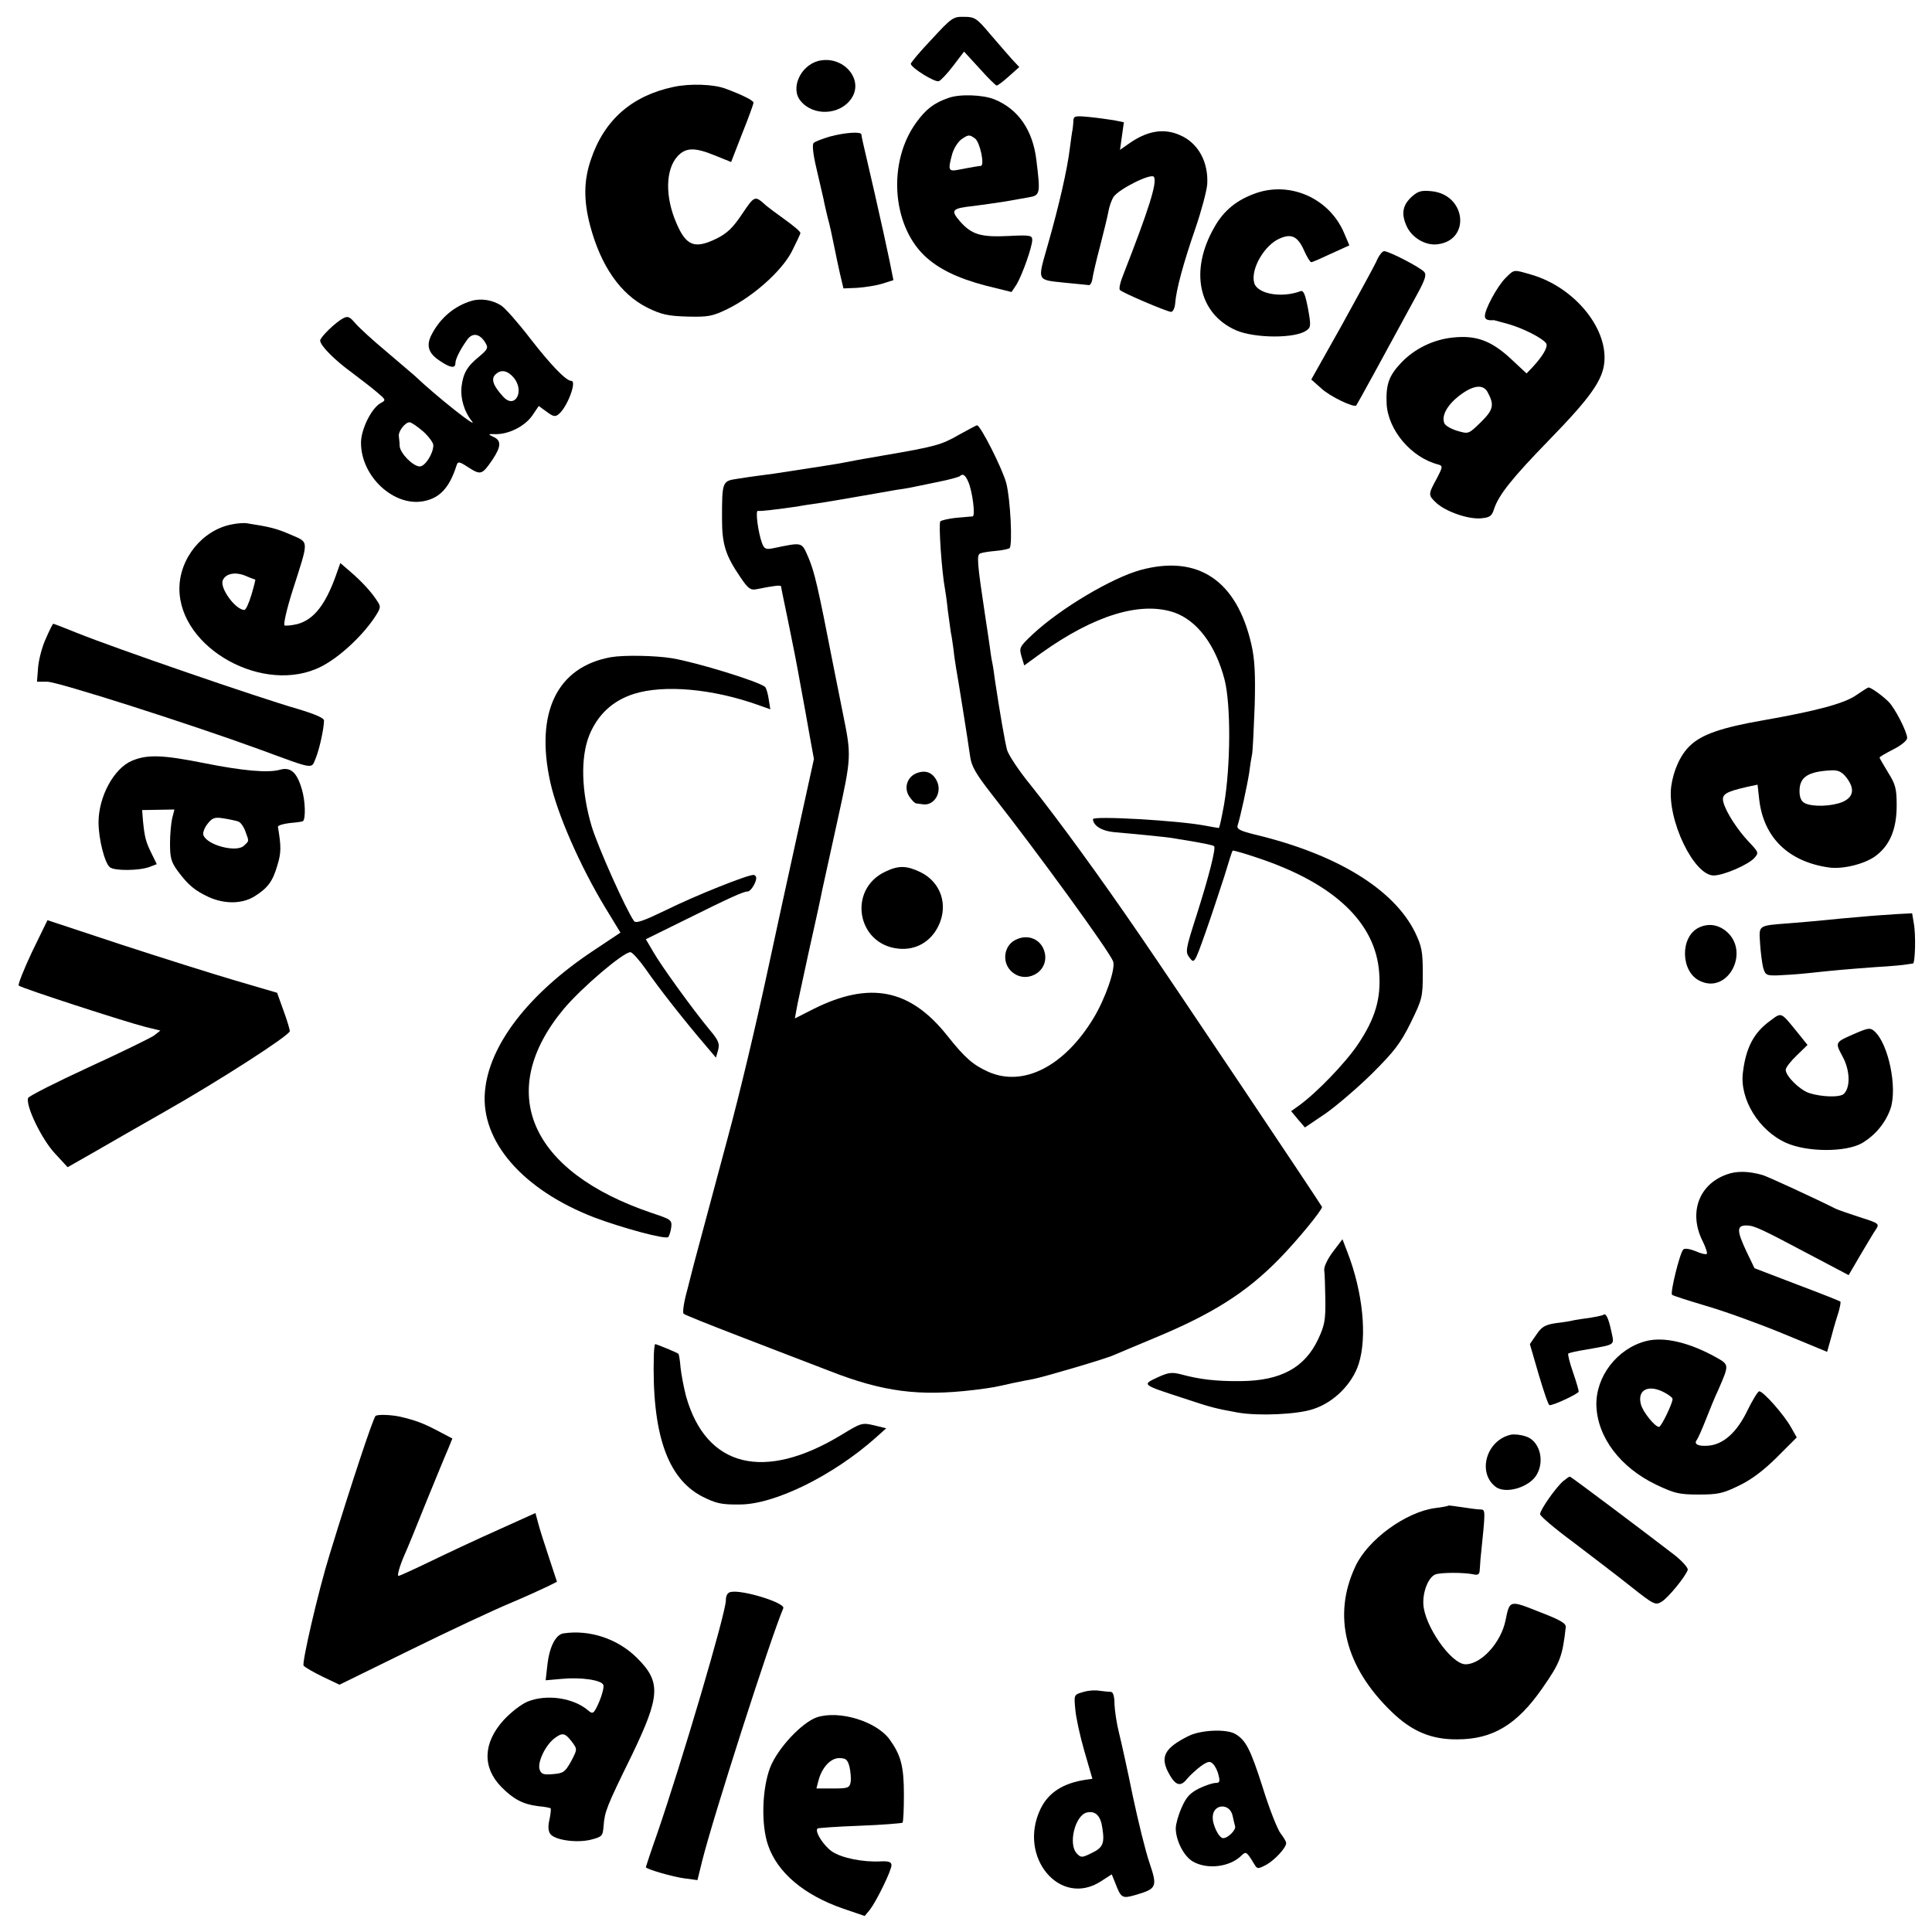 <?xml version="1.0" standalone="no"?>
<!DOCTYPE svg PUBLIC "-//W3C//DTD SVG 20010904//EN"
 "http://www.w3.org/TR/2001/REC-SVG-20010904/DTD/svg10.dtd">
<svg version="1.0" xmlns="http://www.w3.org/2000/svg"
 width="700pt" height="700pt" viewBox="0 0 700 700"
 preserveAspectRatio="xMidYMid meet">
<g transform="translate(0,700) scale(0.1,-0.1)"
fill="#000000" stroke="none">
<path d="M3376 6858 c-42 -44 -76 -85 -76 -89 0 -14 88 -69 102 -63 7 3 31 28
52 56 l39 51 56 -61 c31 -35 59 -62 62 -62 4 0 24 15 45 34 l37 33 -27 29
c-14 16 -50 57 -79 91 -48 57 -55 62 -94 62 -39 1 -45 -3 -117 -81z"/>
<path d="M2964 6779 c-65 -18 -101 -100 -63 -145 46 -56 142 -51 183 8 49 70
-30 160 -120 137z"/>
<path d="M2440 6685 c-151 -32 -251 -120 -299 -263 -26 -76 -27 -147 -3 -239
39 -147 110 -249 208 -298 49 -24 73 -30 144 -32 76 -2 91 1 145 27 94 46 195
136 233 207 17 34 32 65 32 69 0 5 -26 27 -57 49 -31 22 -61 45 -67 50 -41 37
-41 38 -87 -30 -34 -51 -55 -71 -94 -90 -78 -38 -109 -26 -144 56 -42 96 -40
195 4 243 30 32 62 33 137 2 l57 -23 40 103 c23 57 41 107 41 112 0 8 -40 28
-102 51 -43 16 -128 19 -188 6z"/>
<path d="M3436 6645 c-52 -18 -82 -41 -117 -90 -102 -141 -88 -366 29 -480 51
-49 121 -83 224 -110 l93 -23 18 27 c20 33 57 136 57 162 0 16 -8 18 -85 14
-101 -5 -134 5 -176 52 -36 42 -32 48 51 57 30 4 81 11 112 16 32 6 70 12 85
15 42 7 43 13 28 135 -13 109 -66 185 -152 220 -42 17 -127 20 -167 5z m97
-147 c18 -14 35 -97 21 -99 -9 -1 -19 -2 -81 -14 -37 -7 -39 -2 -23 57 6 21
21 44 33 53 26 18 29 18 50 3z"/>
<path d="M3889 6563 c0 -10 -2 -25 -3 -33 -2 -8 -6 -39 -10 -69 -9 -74 -38
-202 -79 -346 -39 -138 -44 -128 68 -140 39 -4 74 -7 80 -8 5 -1 11 9 13 23 2
14 14 67 28 119 13 51 27 107 30 125 3 17 11 41 19 53 19 28 136 87 146 72 12
-21 -18 -116 -111 -354 -11 -27 -17 -52 -12 -56 11 -11 172 -79 185 -79 7 0
14 15 15 32 4 49 28 140 73 270 22 64 41 136 43 160 5 81 -33 150 -98 178 -60
27 -121 16 -188 -32 l-30 -21 7 50 7 50 -34 7 c-19 3 -60 9 -91 12 -51 5 -57
4 -58 -13z"/>
<path d="M3006 6505 c-27 -8 -53 -18 -58 -23 -6 -6 -2 -42 11 -96 11 -47 22
-96 25 -108 2 -13 9 -41 14 -63 10 -37 15 -61 28 -125 3 -14 10 -50 17 -80
l13 -55 49 2 c28 2 68 8 91 15 l41 13 -14 70 c-8 39 -32 149 -54 245 -47 202
-47 203 -48 213 -1 11 -60 7 -115 -8z"/>
<path d="M4553 6301 c-70 -24 -118 -62 -153 -124 -91 -158 -58 -314 79 -374
68 -29 215 -30 255 0 16 11 16 19 5 80 -10 51 -16 66 -27 62 -69 -26 -158 -10
-168 31 -13 50 38 137 93 160 43 19 66 7 89 -46 10 -22 21 -40 25 -40 4 0 36
14 72 31 l66 30 -20 47 c-53 122 -191 185 -316 143z"/>
<path d="M5117 6289 c-34 -30 -41 -61 -22 -105 18 -44 69 -75 114 -69 120 15
103 178 -20 192 -38 4 -50 1 -72 -18z"/>
<path d="M4986 6051 c-10 -21 -67 -125 -126 -232 l-109 -194 36 -32 c32 -30
119 -71 127 -62 3 3 97 175 223 407 27 50 32 67 23 77 -14 16 -127 75 -145 75
-7 0 -20 -17 -29 -39z"/>
<path d="M5455 5993 c-30 -30 -75 -113 -75 -138 0 -12 9 -17 33 -15 1 0 26 -7
55 -15 54 -16 122 -51 134 -69 8 -12 -12 -46 -48 -85 l-23 -24 -59 55 c-70 64
-124 84 -208 75 -70 -7 -138 -40 -186 -90 -46 -48 -57 -80 -54 -150 5 -95 89
-195 187 -220 17 -5 17 -8 -6 -52 -31 -57 -31 -59 0 -88 35 -31 114 -59 161
-55 32 3 39 8 47 33 17 52 65 112 200 251 151 155 195 218 200 284 10 125
-111 269 -262 314 -69 20 -63 21 -96 -11z m-65 -414 c25 -46 21 -64 -25 -109
-44 -43 -44 -43 -85 -31 -23 7 -44 19 -47 28 -11 27 11 66 55 100 50 38 86 42
102 12z"/>
<path d="M1709 5910 c-62 -18 -114 -62 -145 -122 -21 -40 -12 -68 29 -95 38
-26 57 -29 57 -9 0 15 17 49 42 84 19 28 46 24 66 -9 12 -19 10 -24 -22 -51
-44 -36 -58 -60 -64 -111 -4 -40 10 -89 37 -122 30 -36 -126 87 -208 165 -9 8
-55 47 -102 87 -47 39 -97 85 -111 101 -20 24 -28 28 -44 19 -28 -14 -84 -69
-84 -81 1 -19 53 -71 115 -116 33 -25 75 -57 92 -72 31 -26 32 -28 13 -38 -34
-18 -73 -97 -72 -146 1 -121 119 -230 226 -210 59 11 94 48 120 129 5 16 9 16
44 -7 44 -28 49 -26 86 28 32 48 33 70 4 83 -21 10 -21 11 9 10 48 0 105 29
132 68 l23 34 29 -21 c24 -18 31 -19 44 -8 31 26 66 120 45 120 -19 0 -74 57
-150 155 -43 56 -90 109 -104 118 -31 20 -73 27 -107 17z m153 -279 c40 -50 3
-115 -39 -68 -36 39 -45 64 -28 80 20 20 44 15 67 -12z m-329 -194 c20 -18 37
-41 37 -50 0 -31 -30 -77 -49 -77 -24 0 -71 47 -73 74 0 11 -2 28 -3 36 -2 18
23 50 39 50 6 0 28 -15 49 -33z"/>
<path d="M3475 5425 c-64 -37 -86 -43 -273 -75 -66 -11 -131 -23 -144 -26 -19
-4 -89 -15 -253 -40 -16 -2 -43 -6 -60 -8 -16 -2 -50 -7 -75 -11 -53 -8 -54
-10 -54 -145 0 -93 13 -133 67 -212 27 -40 36 -47 57 -43 65 13 90 16 90 10 0
-3 12 -61 26 -128 14 -67 34 -169 44 -227 11 -58 26 -142 34 -188 l15 -82 -60
-273 c-33 -149 -80 -366 -105 -482 -46 -214 -104 -458 -148 -620 -32 -120
-117 -436 -122 -455 -2 -8 -13 -51 -24 -94 -12 -43 -18 -82 -13 -86 4 -4 94
-40 198 -80 105 -40 253 -98 330 -127 194 -76 325 -93 525 -69 71 9 74 10 140
25 25 5 59 12 76 15 36 7 261 73 289 86 11 5 76 32 145 61 213 88 336 166 455
288 63 64 155 176 155 188 0 4 -557 835 -659 983 -150 219 -296 419 -398 547
-41 50 -78 106 -84 125 -8 29 -27 140 -44 253 -3 23 -7 52 -10 65 -3 13 -7 42
-10 65 -3 22 -10 67 -15 100 -30 199 -32 225 -18 230 7 3 32 7 56 9 24 2 46 7
50 10 11 12 3 177 -12 235 -13 51 -94 211 -106 210 -3 0 -32 -16 -65 -34z m33
-170 c15 -33 27 -125 16 -126 -5 0 -31 -3 -59 -5 -27 -3 -54 -9 -58 -13 -7 -7
5 -183 17 -246 2 -11 7 -45 10 -76 4 -31 9 -67 11 -80 3 -13 7 -42 10 -64 2
-22 7 -51 9 -65 7 -38 44 -269 51 -321 5 -36 21 -63 77 -135 172 -219 426
-569 441 -607 10 -26 -28 -135 -71 -206 -106 -175 -255 -251 -382 -194 -55 25
-84 50 -149 132 -134 168 -280 197 -484 95 l-67 -34 5 28 c2 15 23 110 45 212
23 102 45 203 49 225 5 22 30 137 56 255 50 227 50 232 20 380 -2 8 -17 87
-35 175 -57 293 -69 343 -91 395 -25 57 -19 56 -126 34 -28 -6 -34 -3 -42 18
-14 38 -25 119 -15 117 8 -2 68 5 144 16 14 3 54 9 90 14 36 6 102 17 147 25
45 8 99 17 120 21 43 6 47 7 152 29 41 8 76 18 79 21 10 10 19 5 30 -20z"/>
<path d="M3322 4199 c-35 -13 -48 -53 -28 -84 9 -14 21 -26 26 -26 6 -1 16 -2
23 -3 42 -7 72 44 51 85 -15 30 -40 40 -72 28z"/>
<path d="M3208 3842 c-137 -64 -104 -263 46 -279 63 -7 118 24 146 82 37 76 9
159 -65 195 -50 24 -79 25 -127 2z"/>
<path d="M3678 3594 c-40 -21 -48 -77 -17 -110 50 -53 138 -10 125 61 -10 51
-61 74 -108 49z"/>
<path d="M840 5100 c-106 -20 -190 -123 -190 -233 0 -217 308 -387 514 -282
63 32 143 105 190 173 26 39 27 43 13 64 -21 33 -56 71 -98 107 l-36 31 -17
-48 c-38 -105 -80 -157 -138 -173 -21 -5 -42 -7 -47 -5 -5 3 8 60 29 126 60
188 61 173 -7 203 -51 22 -74 28 -158 41 -11 2 -36 0 -55 -4z m85 -200 c1 0
-5 -25 -14 -55 -9 -30 -20 -55 -26 -55 -32 1 -89 79 -78 107 10 25 45 32 82
17 18 -8 35 -14 36 -14z"/>
<path d="M4133 4935 c-105 -29 -290 -139 -390 -232 -49 -46 -51 -50 -42 -81
l10 -33 62 45 c192 137 359 188 481 147 83 -29 150 -117 183 -244 23 -92 22
-311 -2 -452 -10 -55 -17 -85 -19 -85 -2 0 -25 4 -52 9 -95 18 -404 36 -404
23 1 -24 33 -43 76 -47 103 -9 180 -17 209 -21 17 -3 41 -7 55 -9 64 -11 95
-17 99 -21 7 -7 -19 -110 -63 -248 -41 -128 -42 -135 -26 -156 17 -22 18 -21
58 92 22 62 52 154 68 203 15 50 28 91 30 93 1 2 43 -10 93 -27 275 -92 425
-234 438 -415 7 -94 -14 -166 -77 -260 -46 -68 -149 -175 -214 -222 l-28 -20
25 -30 25 -29 74 50 c40 28 116 93 169 145 80 80 103 109 140 184 42 86 44 93
44 180 0 79 -4 98 -28 148 -77 156 -282 282 -575 353 -58 14 -72 21 -68 34 10
30 35 146 42 191 3 25 8 56 11 70 2 14 6 93 9 175 3 114 0 167 -12 220 -53
232 -193 326 -401 270z"/>
<path d="M166 4686 c-14 -30 -26 -78 -28 -105 l-4 -51 37 0 c38 0 511 -151
769 -245 204 -75 187 -72 204 -32 13 32 29 103 30 136 1 9 -31 23 -94 42 -146
42 -665 221 -799 275 -47 19 -86 34 -88 34 -2 0 -14 -24 -27 -54z"/>
<path d="M2214 4619 c-196 -35 -276 -201 -220 -454 26 -116 107 -301 198 -452
l56 -92 -99 -66 c-235 -156 -378 -343 -392 -510 -16 -180 137 -356 396 -456
101 -38 259 -81 268 -71 4 4 9 20 11 35 3 27 -1 29 -70 52 -444 150 -569 440
-319 740 65 77 215 205 241 205 7 0 32 -28 56 -62 49 -71 140 -186 209 -267
l45 -53 8 28 c6 23 1 35 -31 73 -59 71 -175 231 -204 282 l-27 46 142 70 c167
83 212 103 227 103 11 0 31 32 31 49 0 6 -5 11 -10 11 -23 0 -211 -75 -314
-126 -83 -40 -112 -51 -119 -41 -30 43 -130 267 -153 342 -38 128 -41 250 -9
331 31 75 84 125 162 150 109 34 284 19 452 -41 l42 -15 -6 38 c-3 20 -9 40
-13 43 -20 19 -247 89 -337 104 -60 10 -174 12 -221 4z"/>
<path d="M6725 4481 c-43 -30 -144 -57 -338 -91 -149 -26 -222 -51 -264 -92
-35 -33 -60 -90 -68 -148 -15 -121 83 -324 155 -322 37 1 124 39 146 63 17 19
16 21 -18 57 -42 44 -85 110 -94 146 -7 28 8 37 86 55 l38 8 6 -54 c16 -138
106 -225 252 -246 49 -7 125 11 166 39 54 38 80 98 80 185 0 61 -4 77 -31 120
-17 28 -31 52 -31 54 0 3 23 16 50 30 28 14 50 32 50 41 0 22 -44 108 -67 131
-23 23 -65 53 -73 52 -3 0 -23 -13 -45 -28z m-36 -297 c32 -41 28 -72 -14 -90
-40 -16 -108 -18 -136 -4 -13 7 -19 21 -19 44 0 51 31 71 117 75 23 1 37 -6
52 -25z"/>
<path d="M479 4244 c-66 -27 -122 -130 -122 -224 0 -58 22 -147 41 -162 16
-14 107 -13 144 1 l26 10 -19 39 c-21 42 -25 59 -31 118 l-3 39 59 1 58 1 -8
-31 c-4 -17 -8 -58 -8 -92 0 -52 4 -67 28 -100 38 -51 62 -71 114 -95 57 -25
118 -24 162 2 50 31 68 55 85 114 14 45 14 68 2 139 -1 5 18 11 43 14 25 2 46
5 48 7 10 10 8 74 -4 114 -18 63 -41 83 -80 72 -43 -12 -134 -4 -274 24 -150
30 -206 32 -261 9z m383 -220 c9 -2 21 -19 27 -36 14 -38 14 -34 -5 -52 -26
-26 -133 1 -147 38 -3 8 3 26 15 41 17 22 26 25 57 20 20 -3 43 -8 53 -11z"/>
<path d="M6740 3678 c-41 -3 -100 -9 -130 -12 -30 -3 -86 -8 -125 -11 -117 -9
-112 -6 -108 -72 2 -32 7 -71 11 -88 8 -28 12 -30 53 -29 24 1 73 4 109 8 103
11 138 14 245 22 55 3 107 8 115 10 8 1 18 3 21 3 8 1 11 105 3 146 l-6 36
-57 -3 c-31 -2 -90 -6 -131 -10z"/>
<path d="M116 3551 c-30 -64 -52 -119 -48 -122 9 -9 388 -132 460 -150 l53
-13 -23 -18 c-13 -9 -119 -61 -237 -115 -117 -54 -216 -104 -219 -111 -10 -27
48 -148 96 -200 l47 -51 100 57 c55 32 169 97 253 145 194 110 452 276 452
291 0 6 -10 40 -23 75 l-23 64 -150 44 c-82 24 -269 83 -416 131 l-266 88 -56
-115z"/>
<path d="M6155 3639 c-68 -33 -66 -158 2 -192 103 -53 187 106 96 180 -30 24
-65 28 -98 12z"/>
<path d="M6413 3301 c-58 -42 -87 -96 -98 -186 -13 -97 58 -212 157 -256 77
-34 215 -34 274 -1 49 29 86 74 104 126 25 76 -8 234 -58 279 -15 14 -22 13
-67 -6 -78 -34 -77 -32 -49 -85 27 -49 29 -111 5 -135 -14 -14 -81 -12 -127 3
-34 12 -84 61 -84 84 0 8 18 31 40 52 l39 38 -37 46 c-61 75 -56 73 -99 41z"/>
<path d="M6257 2745 c-103 -36 -140 -141 -87 -244 10 -21 17 -41 14 -44 -3 -3
-22 1 -41 10 -20 8 -39 11 -44 6 -13 -13 -48 -157 -41 -164 4 -4 59 -21 122
-40 63 -18 188 -63 278 -100 l162 -67 16 57 c8 31 20 71 26 89 5 18 8 35 6 36
-1 2 -72 30 -157 62 l-154 59 -29 60 c-36 77 -36 95 0 95 29 -1 45 -8 243
-113 l127 -67 42 72 c24 40 49 83 57 94 13 20 11 22 -59 44 -40 13 -80 27 -88
31 -69 35 -249 118 -265 122 -50 14 -93 15 -128 2z"/>
<path d="M4829 2464 c-20 -27 -33 -55 -31 -67 2 -12 3 -60 4 -107 1 -73 -3
-93 -26 -142 -49 -104 -136 -151 -281 -152 -86 -1 -148 6 -214 24 -35 9 -47 8
-88 -11 -56 -26 -56 -26 92 -74 102 -34 117 -38 200 -53 74 -13 217 -7 274 13
74 24 141 91 164 164 31 98 15 260 -41 404 l-18 47 -35 -46z"/>
<path d="M5809 2236 c-2 -2 -22 -6 -44 -10 -22 -3 -49 -7 -60 -9 -11 -3 -41
-8 -68 -11 -39 -6 -51 -13 -70 -41 l-24 -35 32 -110 c18 -61 35 -111 39 -111
14 -2 106 42 106 49 0 5 -9 36 -21 71 -12 34 -19 64 -17 67 3 2 31 9 64 14
111 20 103 14 92 67 -10 47 -20 68 -29 59z"/>
<path d="M5964 2141 c-105 -27 -183 -129 -180 -234 4 -115 87 -224 216 -286
67 -32 84 -36 155 -36 70 0 88 4 147 33 44 21 90 56 137 103 l71 71 -21 37
c-25 45 -101 131 -115 130 -5 0 -25 -33 -44 -72 -38 -78 -87 -121 -141 -125
-37 -3 -53 6 -41 21 5 7 19 39 32 72 13 33 33 83 46 110 39 90 40 90 -8 117
-97 54 -189 76 -254 59z m66 -186 c17 -9 30 -19 30 -24 0 -16 -41 -101 -49
-101 -15 0 -60 56 -66 83 -13 52 28 72 85 42z"/>
<path d="M2369 2093 c-8 -285 48 -449 175 -515 50 -25 69 -30 137 -29 125 0
337 104 492 242 l38 34 -45 11 c-43 10 -47 8 -116 -34 -281 -171 -491 -119
-564 138 -8 30 -17 77 -20 103 -2 27 -6 50 -8 52 -4 4 -79 35 -84 35 -2 0 -4
-17 -5 -37z"/>
<path d="M1361 1870 c-8 -4 -89 -249 -166 -500 -42 -135 -102 -396 -95 -405 5
-6 36 -24 69 -40 l61 -29 257 126 c142 70 303 145 358 168 55 23 116 51 137
61 l36 18 -29 88 c-16 48 -34 104 -39 124 l-10 37 -133 -60 c-72 -32 -183 -84
-245 -114 -62 -30 -115 -54 -118 -54 -6 0 3 33 21 75 8 17 43 102 78 190 36
88 72 176 81 196 l15 37 -57 30 c-50 26 -77 36 -132 49 -32 7 -80 9 -89 3z"/>
<path d="M5475 1802 c-89 -19 -124 -137 -56 -189 37 -28 125 -1 150 46 29 53
7 123 -42 137 -18 6 -41 8 -52 6z"/>
<path d="M5663 1633 c-28 -25 -83 -104 -83 -119 0 -7 53 -52 118 -100 64 -49
158 -120 208 -160 87 -69 92 -71 115 -57 24 15 86 91 94 115 2 7 -19 31 -48
54 -113 87 -375 284 -379 284 -3 0 -14 -8 -25 -17z"/>
<path d="M5248 1545 c-2 -2 -23 -6 -48 -9 -106 -14 -244 -114 -289 -211 -84
-178 -38 -364 131 -527 73 -71 144 -101 238 -100 129 0 217 54 308 185 65 93
73 115 85 221 2 14 -18 26 -96 56 -108 43 -107 43 -122 -30 -16 -81 -88 -160
-145 -160 -52 0 -150 141 -153 219 -2 47 20 99 45 107 22 7 102 7 136 0 16 -4
22 0 23 12 1 9 2 28 3 42 19 184 19 180 -1 181 -10 0 -39 4 -65 8 -27 4 -49 7
-50 6z"/>
<path d="M2648 1232 c-12 -2 -18 -13 -18 -30 0 -46 -159 -584 -249 -846 -23
-65 -41 -120 -41 -121 0 -7 100 -36 142 -41 l45 -6 17 69 c39 157 249 811 294
916 9 19 -148 68 -190 59z"/>
<path d="M2042 1082 c-29 -4 -52 -50 -59 -117 l-6 -53 57 5 c70 7 146 -4 152
-22 3 -7 -4 -35 -15 -61 -19 -43 -23 -46 -39 -32 -53 46 -150 61 -220 33 -24
-10 -61 -39 -87 -67 -75 -83 -78 -171 -9 -242 44 -45 79 -63 133 -70 24 -2 44
-6 46 -8 2 -2 0 -20 -4 -40 -6 -25 -5 -42 3 -53 17 -22 94 -33 145 -21 43 11
45 13 48 51 4 51 10 68 101 253 105 218 108 268 19 356 -70 69 -171 102 -265
88z m31 -394 c19 -26 19 -26 -4 -70 -22 -39 -28 -43 -66 -46 -34 -3 -42 0 -48
17 -8 26 20 86 53 112 30 23 39 21 65 -13z"/>
<path d="M3923 869 c-32 -9 -32 -10 -27 -62 2 -28 17 -97 33 -152 l29 -100
-22 -3 c-83 -12 -137 -46 -166 -106 -84 -175 72 -360 221 -261 l37 24 13 -32
c21 -55 25 -57 76 -42 74 22 77 29 48 115 -14 40 -41 150 -61 244 -19 94 -42
197 -50 229 -8 32 -15 78 -16 102 0 29 -5 45 -13 45 -7 0 -25 2 -41 4 -16 3
-43 1 -61 -5z m71 -492 c9 -57 2 -72 -41 -92 -32 -16 -37 -16 -51 -1 -33 33
-7 139 36 149 31 7 50 -12 56 -56z"/>
<path d="M2960 778 c-55 -19 -143 -113 -170 -183 -29 -77 -33 -206 -7 -281 34
-99 130 -180 271 -229 l79 -27 19 23 c25 33 78 142 78 161 0 11 -9 15 -36 14
-66 -4 -145 12 -180 36 -30 21 -63 72 -52 83 2 2 71 7 153 10 82 3 152 9 155
11 3 3 5 49 5 102 0 103 -11 143 -52 200 -49 66 -182 106 -263 80z m118 -180
c4 -18 6 -43 4 -55 -4 -21 -10 -23 -64 -23 l-60 0 7 27 c12 48 44 83 75 83 25
0 31 -5 38 -32z"/>
<path d="M4306 710 c-84 -42 -102 -73 -75 -128 26 -51 45 -59 70 -27 11 13 34
34 50 46 26 18 33 19 44 8 8 -8 17 -26 20 -41 6 -23 4 -28 -11 -28 -10 0 -37
-9 -60 -20 -33 -17 -46 -31 -63 -70 -12 -27 -21 -60 -21 -74 0 -44 29 -101 61
-120 52 -31 136 -21 178 22 16 15 18 13 46 -33 10 -17 13 -17 42 -2 31 17 73
62 73 79 0 6 -9 21 -20 35 -11 14 -41 89 -65 167 -45 141 -62 173 -102 195
-34 17 -123 13 -167 -9z m160 -289 c3 -14 7 -31 9 -38 4 -13 -26 -43 -43 -43
-16 0 -40 50 -38 78 2 47 62 50 72 3z"/>
</g>
</svg>
